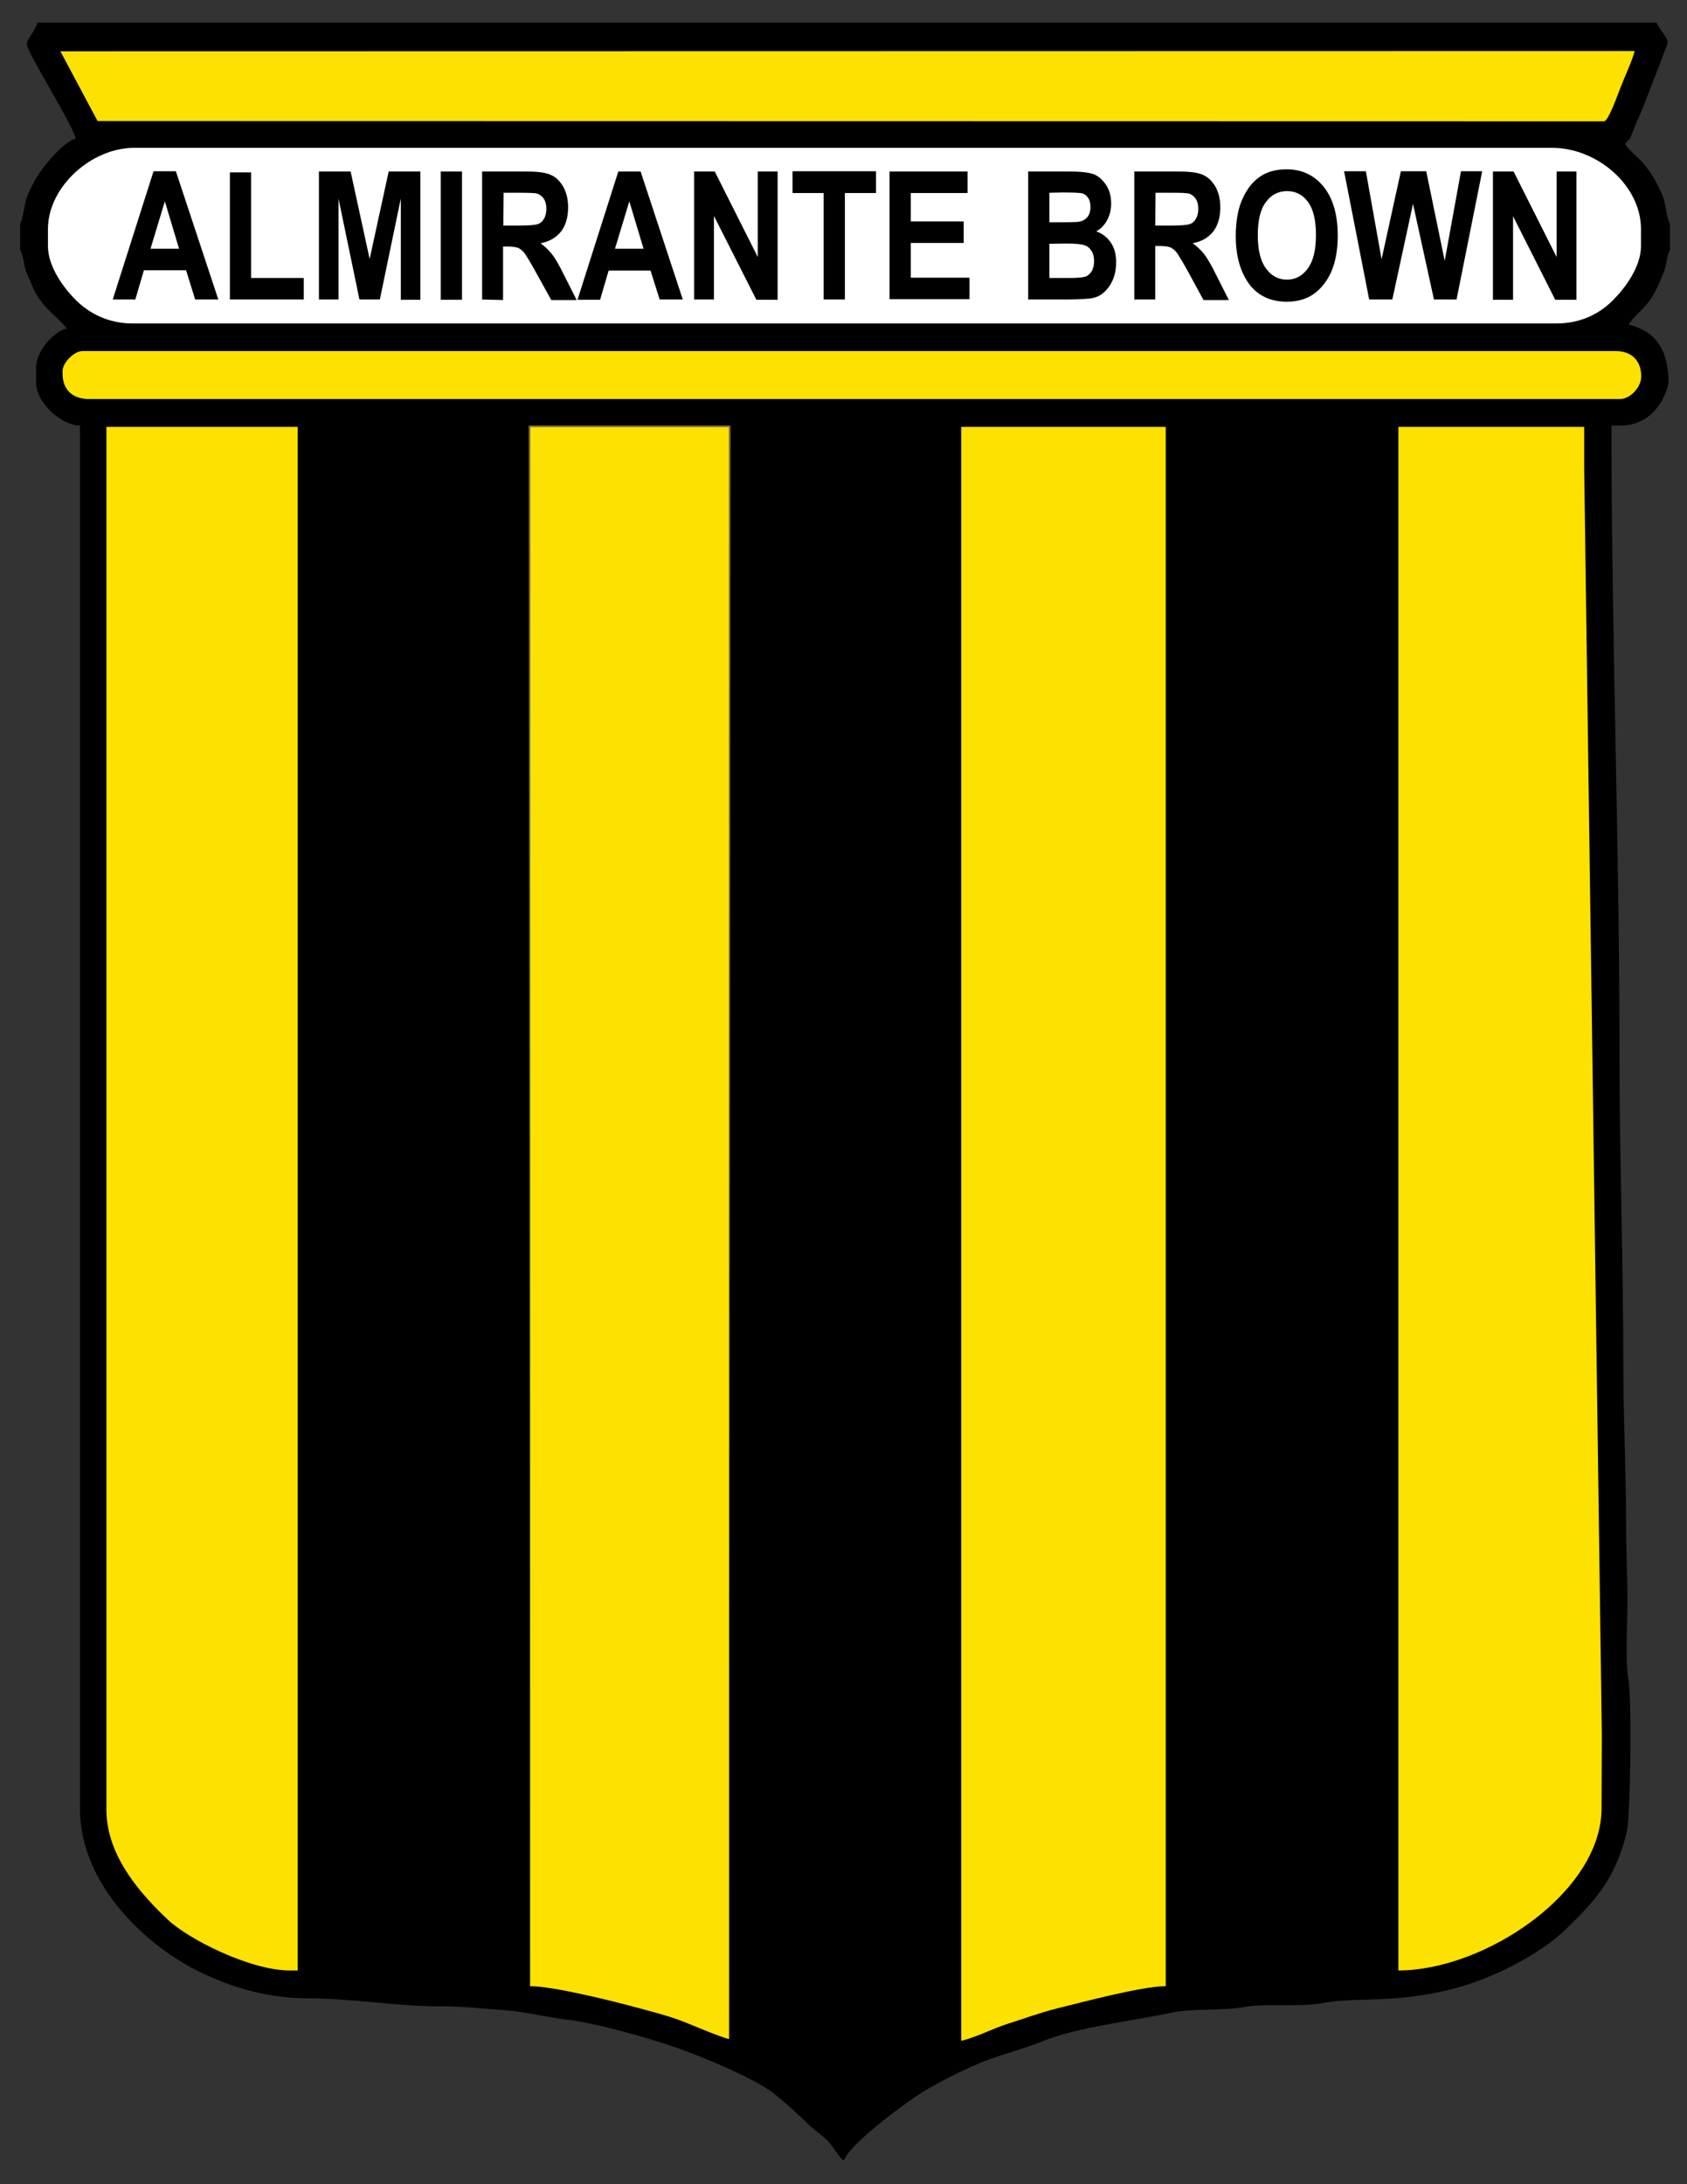 <?xml version="1.0" encoding="utf-8"?>
<!-- Generator: Adobe Illustrator 22.0.0, SVG Export Plug-In . SVG Version: 6.00 Build 0)  -->
<svg version="1.1" id="Capa_2" xmlns="http://www.w3.org/2000/svg" xmlns:xlink="http://www.w3.org/1999/xlink" x="0px" y="0px"
	 viewBox="0 0 612 792" style="enable-background:new 0 0 612 792;" xml:space="preserve">
<rect x="0" y="0" width="612" height="792" fill="#333333" stroke="none"/>
<style type="text/css">
	.st0{fill:#FDE100;}
	.st1{fill:#FFFFFF;}
	.st2{fill:#837655;}
</style>
<g>
	<path d="M7.3,81.1v9.6c1.4,2.2,1.3,6.1,2.5,8.6c1.4,2.9,2,5.2,3.7,7.9c3.7,5.9,7.8,8,10.7,11.9c-4.7,1.1-11.1,8.3-11.1,14v5.8
		c0,6.9,8.9,15.3,15.9,15.4v501.4c0,27.5,23.7,49.4,42.4,58.8c10.8,5.4,24.3,10.1,40.5,10.1c15.3,0,33,3,47.7,2.9
		c6.6-0.1,16.3,0.9,23.6,1.4c7.6,0.6,15.4,2.6,22.2,3.4c10.9,1.2,30.5,6.9,40.3,10.3c9.3,3.2,27.7,11,34.5,16.1
		c3.6,2.7,9.9,8.5,13.3,11.8c2.1,2,4.7,3.7,6.8,5.8c1.8,1.8,4.6,6.8,5.9,7.1c1.6-5.9,24.7-22.9,31-26.3c6.1-3.4,12.7-6.8,19.4-9.5
		c7.1-2.8,14.5-4.6,21.5-7.4c12.9-5.2,31.8-7.2,46.9-10.4c7.7-1.6,18.6-0.6,26.8-2.1c7.5-1.3,20.5,0.1,27.6-1.3
		c7.9-1.6,17.9-1.1,26.7-1.8c8.8-0.7,17.1-2.2,24.5-4.4c13.1-4,28.5-12,37.3-20.5c10.7-10.4,17.9-18.1,22.2-35.1
		c1.4-5.6,2-48.3,0.6-55.9c-1.1-5.9-0.3-21.1-0.3-28.1c0-9.9-0.5-18.3-0.5-28.4c0-18.8-1-38.3-1-56.8c0-38.1-1.4-76.1-1.4-113.7
		c0-75.7-2.9-151.5-2.9-227.4h3.4c9.7,0,15.5-7.4,17.3-15.4c0-12.2-4.8-18.9-14.5-21.2c2.7-4.1,6.5-6,9.5-11.7
		c1.3-2.4,2.2-4.7,3.3-7.3c1.1-2.6,0.9-5.9,2.2-8v-9.6c-1.1-1.8-1.6-7-2.3-9.2c-0.6-1.8-2.6-5.8-3.6-7.4c-1.7-2.8-2.8-4.3-5-6.6
		c-1.7-1.7-4.3-3.9-5.4-5.7c1.6-2.2,1.2-0.3,2.7-4.1c0.7-1.7,1.1-2.9,1.8-4.5c1.4-3,2.6-6,3.8-9.2c0.8-1.9,7.1-18.4,7.1-18.5v-1
		c0-1.3-3.3-4.7-3.9-6.7H13.6C13,10.8,9.7,14.3,9.7,16c0,2.8,16.6,29.1,17.8,34.2c-4.1,1.1-10.8,8.9-13.1,12.4
		c-1.6,2.4-3.4,5.7-4.5,8.5C8.8,73.8,8.5,79.1,7.3,81.1z"/>
	<path class="st0" d="M348.8,740c5.4-1.3,11.2-4.4,16.9-6.2c6-1.9,11.3-3.9,18-5.6c8.6-2.1,30.5-8,39.2-8V154.8h-74.2V740z"/>
	<path class="st0" d="M192.3,720.2c8.5,0,30.4,5.5,38.1,7.6c5.6,1.5,12.3,3.2,17.4,5.2c4,1.6,13.4,5.6,16.7,6.4V154.8h-72.2V720.2z"
		/>
	<path class="st0" d="M507.3,714.5c31.2,0,73.7-28.3,73.7-58.8l0.1-26.5l-6.4-459.5v-14.9h-67.4L507.3,714.5L507.3,714.5z"/>
	<path class="st0" d="M38.6,656.2c0,17.2,13.2,31.3,22.3,39.9c7.5,7.1,29.9,18.4,44.2,18.4h2.9V154.8H38.6V656.2z"/>
	<path class="st1" d="M17.4,83v6.3c0,7.6,6,15.4,10,19.4c4.7,4.7,11.6,8.6,20.8,8.6h516.3c9.3,0,16.1-3.8,20.8-8.6
		c4-4,10-11.8,10-19.4V83c0-15.7-15.8-29.4-32.3-29.4H48.7C33.1,53.6,17.4,67.8,17.4,83z"/>
	<path class="st0" d="M35.4,43.9L581.9,44c1.6,0,5.2-10.3,6-12.3c1.3-3.4,4.4-10.1,5.1-13.2L21.9,18.6L35.4,43.9z"/>
	<path class="st0" d="M22.7,134.5v1c0,5.9,3.7,9.2,9.6,9.2h555.4c3.7,0,7.7-4.3,7.7-8.2c0-5.7-3.5-9.2-9.2-9.2H29.9
		C26.9,127.3,22.7,131.5,22.7,134.5z"/>
	<polygon class="st2" points="192.3,720.2 192.3,154.8 264.5,154.8 264.5,739.5 265,154.3 191.8,154.3 	"/>
	<path d="M79.2,108.6h-8.4l-3.3-10.6H52.2l-3.1,10.6h-8.2l14.8-46.5h8.1L79.2,108.6L79.2,108.6z M65,90.3L59.8,73l-5.2,17.2H65
		L65,90.3z M83.4,108.6V62.5h7.7v38.3h19.1v7.8L83.4,108.6L83.4,108.6z M115.7,108.6V62.2h11.5l6.9,31.7l6.9-31.7h11.5v46.5h-7.1V72
		l-7.6,36.6h-7.4L122.8,72v36.6H115.7L115.7,108.6z M159.9,108.6V62.2h7.7v46.5H159.9L159.9,108.6z M174.9,108.6V62.2h16.2
		c4.1,0,7.1,0.4,8.9,1.3c1.8,0.8,3.2,2.3,4.4,4.3c1.1,2.1,1.7,4.5,1.7,7.4c0,3.6-0.9,6.6-2.6,8.8c-1.8,2.2-4.2,3.6-7.4,4.2
		c1.6,1.2,3,2.5,4.1,3.9c1.1,1.4,2.6,3.9,4.4,7.6l4.6,9.1H200l-5.6-10.1c-2-3.6-3.4-5.9-4.1-6.9c-0.7-0.9-1.5-1.5-2.3-1.9
		c-0.8-0.3-2.1-0.5-3.9-0.5h-1.6v19.4L174.9,108.6L174.9,108.6z M182.6,81.8h5.7c3.5,0,5.7-0.2,6.7-0.5c1-0.3,1.7-0.9,2.3-1.9
		c0.6-0.9,0.9-2.2,0.9-3.7c0-1.5-0.3-2.7-0.9-3.6c-0.6-0.9-1.4-1.5-2.4-1.9c-0.7-0.2-2.8-0.3-6.2-0.3h-6L182.6,81.8L182.6,81.8z
		 M247.7,108.6h-8.4L236,98.1h-15.2l-3.1,10.6h-8.2l14.8-46.5h8.1L247.7,108.6L247.7,108.6z M233.5,90.3L228.3,73l-5.2,17.2H233.5
		L233.5,90.3z M251.8,108.6V62.2h7.5l15.6,31v-31h7.2v46.5h-7.7L259,78.3v30.3H251.8L251.8,108.6z M298.8,108.6V70h-11.3v-7.9h30.3
		V70h-11.3v38.6H298.8L298.8,108.6z M322.7,108.6V62.2H351V70h-20.6v10.3h19.2v7.8h-19.2v12.6h21.3v7.8H322.7L322.7,108.6z
		 M373,62.2h15.3c4.2,0,7.1,0.4,8.8,1.1c1.7,0.8,3.1,2.1,4.3,4c1.2,1.9,1.7,4.1,1.7,6.5c0,2.2-0.5,4.3-1.5,6.1c-1,1.8-2.3,3.1-3.9,4
		c2.3,0.8,4,2.2,5.3,4.1c1.3,1.9,1.9,4.3,1.9,7.1c0,3.4-0.8,6.2-2.4,8.6c-1.6,2.3-3.5,3.8-5.8,4.3c-1.5,0.4-5.1,0.6-10.7,0.6h-13
		L373,62.2L373,62.2z M380.7,69.9v10.7h5.1c3,0,4.9-0.1,5.6-0.2c1.3-0.2,2.3-0.8,3.1-1.7c0.7-0.9,1.1-2.1,1.1-3.7
		c0-1.4-0.3-2.5-0.9-3.3c-0.6-0.9-1.3-1.4-2.2-1.6c-0.9-0.2-3.3-0.3-7.4-0.3L380.7,69.9L380.7,69.9z M380.7,88.4v12.4h7.1
		c3.1,0,5.1-0.2,6-0.5c0.9-0.3,1.6-1,2.2-1.9c0.6-1,0.9-2.2,0.9-3.7c0-1.5-0.3-2.8-1-3.8c-0.6-1-1.5-1.7-2.6-2
		c-1.1-0.4-3.3-0.6-6.5-0.6L380.7,88.4L380.7,88.4z M411.5,108.6V62.2h16.2c4.1,0,7.1,0.4,8.9,1.3c1.8,0.8,3.2,2.3,4.4,4.3
		c1.1,2.1,1.7,4.5,1.7,7.4c0,3.6-0.9,6.6-2.6,8.8c-1.8,2.2-4.2,3.6-7.4,4.2c1.6,1.2,3,2.5,4.1,3.9c1.1,1.4,2.6,3.9,4.4,7.6l4.6,9.1
		h-9.2L431,98.5c-2-3.6-3.4-5.9-4.1-6.9c-0.7-0.9-1.5-1.5-2.3-1.9c-0.8-0.3-2.1-0.5-3.9-0.5h-1.6v19.4L411.5,108.6L411.5,108.6z
		 M419.1,81.8h5.7c3.5,0,5.7-0.2,6.7-0.5s1.7-0.9,2.3-1.9c0.6-0.9,0.9-2.2,0.9-3.7c0-1.5-0.3-2.7-0.9-3.6c-0.6-0.9-1.4-1.5-2.4-1.9
		c-0.7-0.2-2.8-0.3-6.2-0.3h-6L419.1,81.8L419.1,81.8z M448.3,85.7c0-5.5,0.8-10.1,2.5-13.7c1.6-3.6,3.8-6.3,6.4-8
		c2.6-1.8,5.8-2.6,9.6-2.6c5.5,0,9.9,2.1,13.3,6.2c3.4,4.2,5.2,10.1,5.2,17.8c0,7.8-1.8,13.9-5.5,18.2c-3.2,3.9-7.5,5.8-13,5.8
		c-5.5,0-9.9-1.9-13.1-5.7C450.2,99.3,448.3,93.3,448.3,85.7L448.3,85.7z M456.3,85.4c0,5.3,1,9.3,3,12c2,2.7,4.5,4,7.6,4
		c3,0,5.5-1.3,7.5-4c2-2.7,3-6.7,3-12.2c0-5.4-1-9.4-2.9-12c-1.9-2.6-4.5-3.9-7.6-3.9s-5.7,1.3-7.6,3.9
		C457.2,75.9,456.3,79.9,456.3,85.4L456.3,85.4z M496.7,108.6l-9.1-46.5h7.9l5.7,31.9l7-31.9h9.2l6.7,32.5l5.9-32.5h7.7l-9.3,46.5
		h-8.2l-7.6-34.7l-7.5,34.7L496.7,108.6L496.7,108.6z M541.6,108.6V62.2h7.5l15.6,31v-31h7.2v46.5h-7.7l-15.3-30.3v30.3H541.6z"/>
</g>
</svg>

